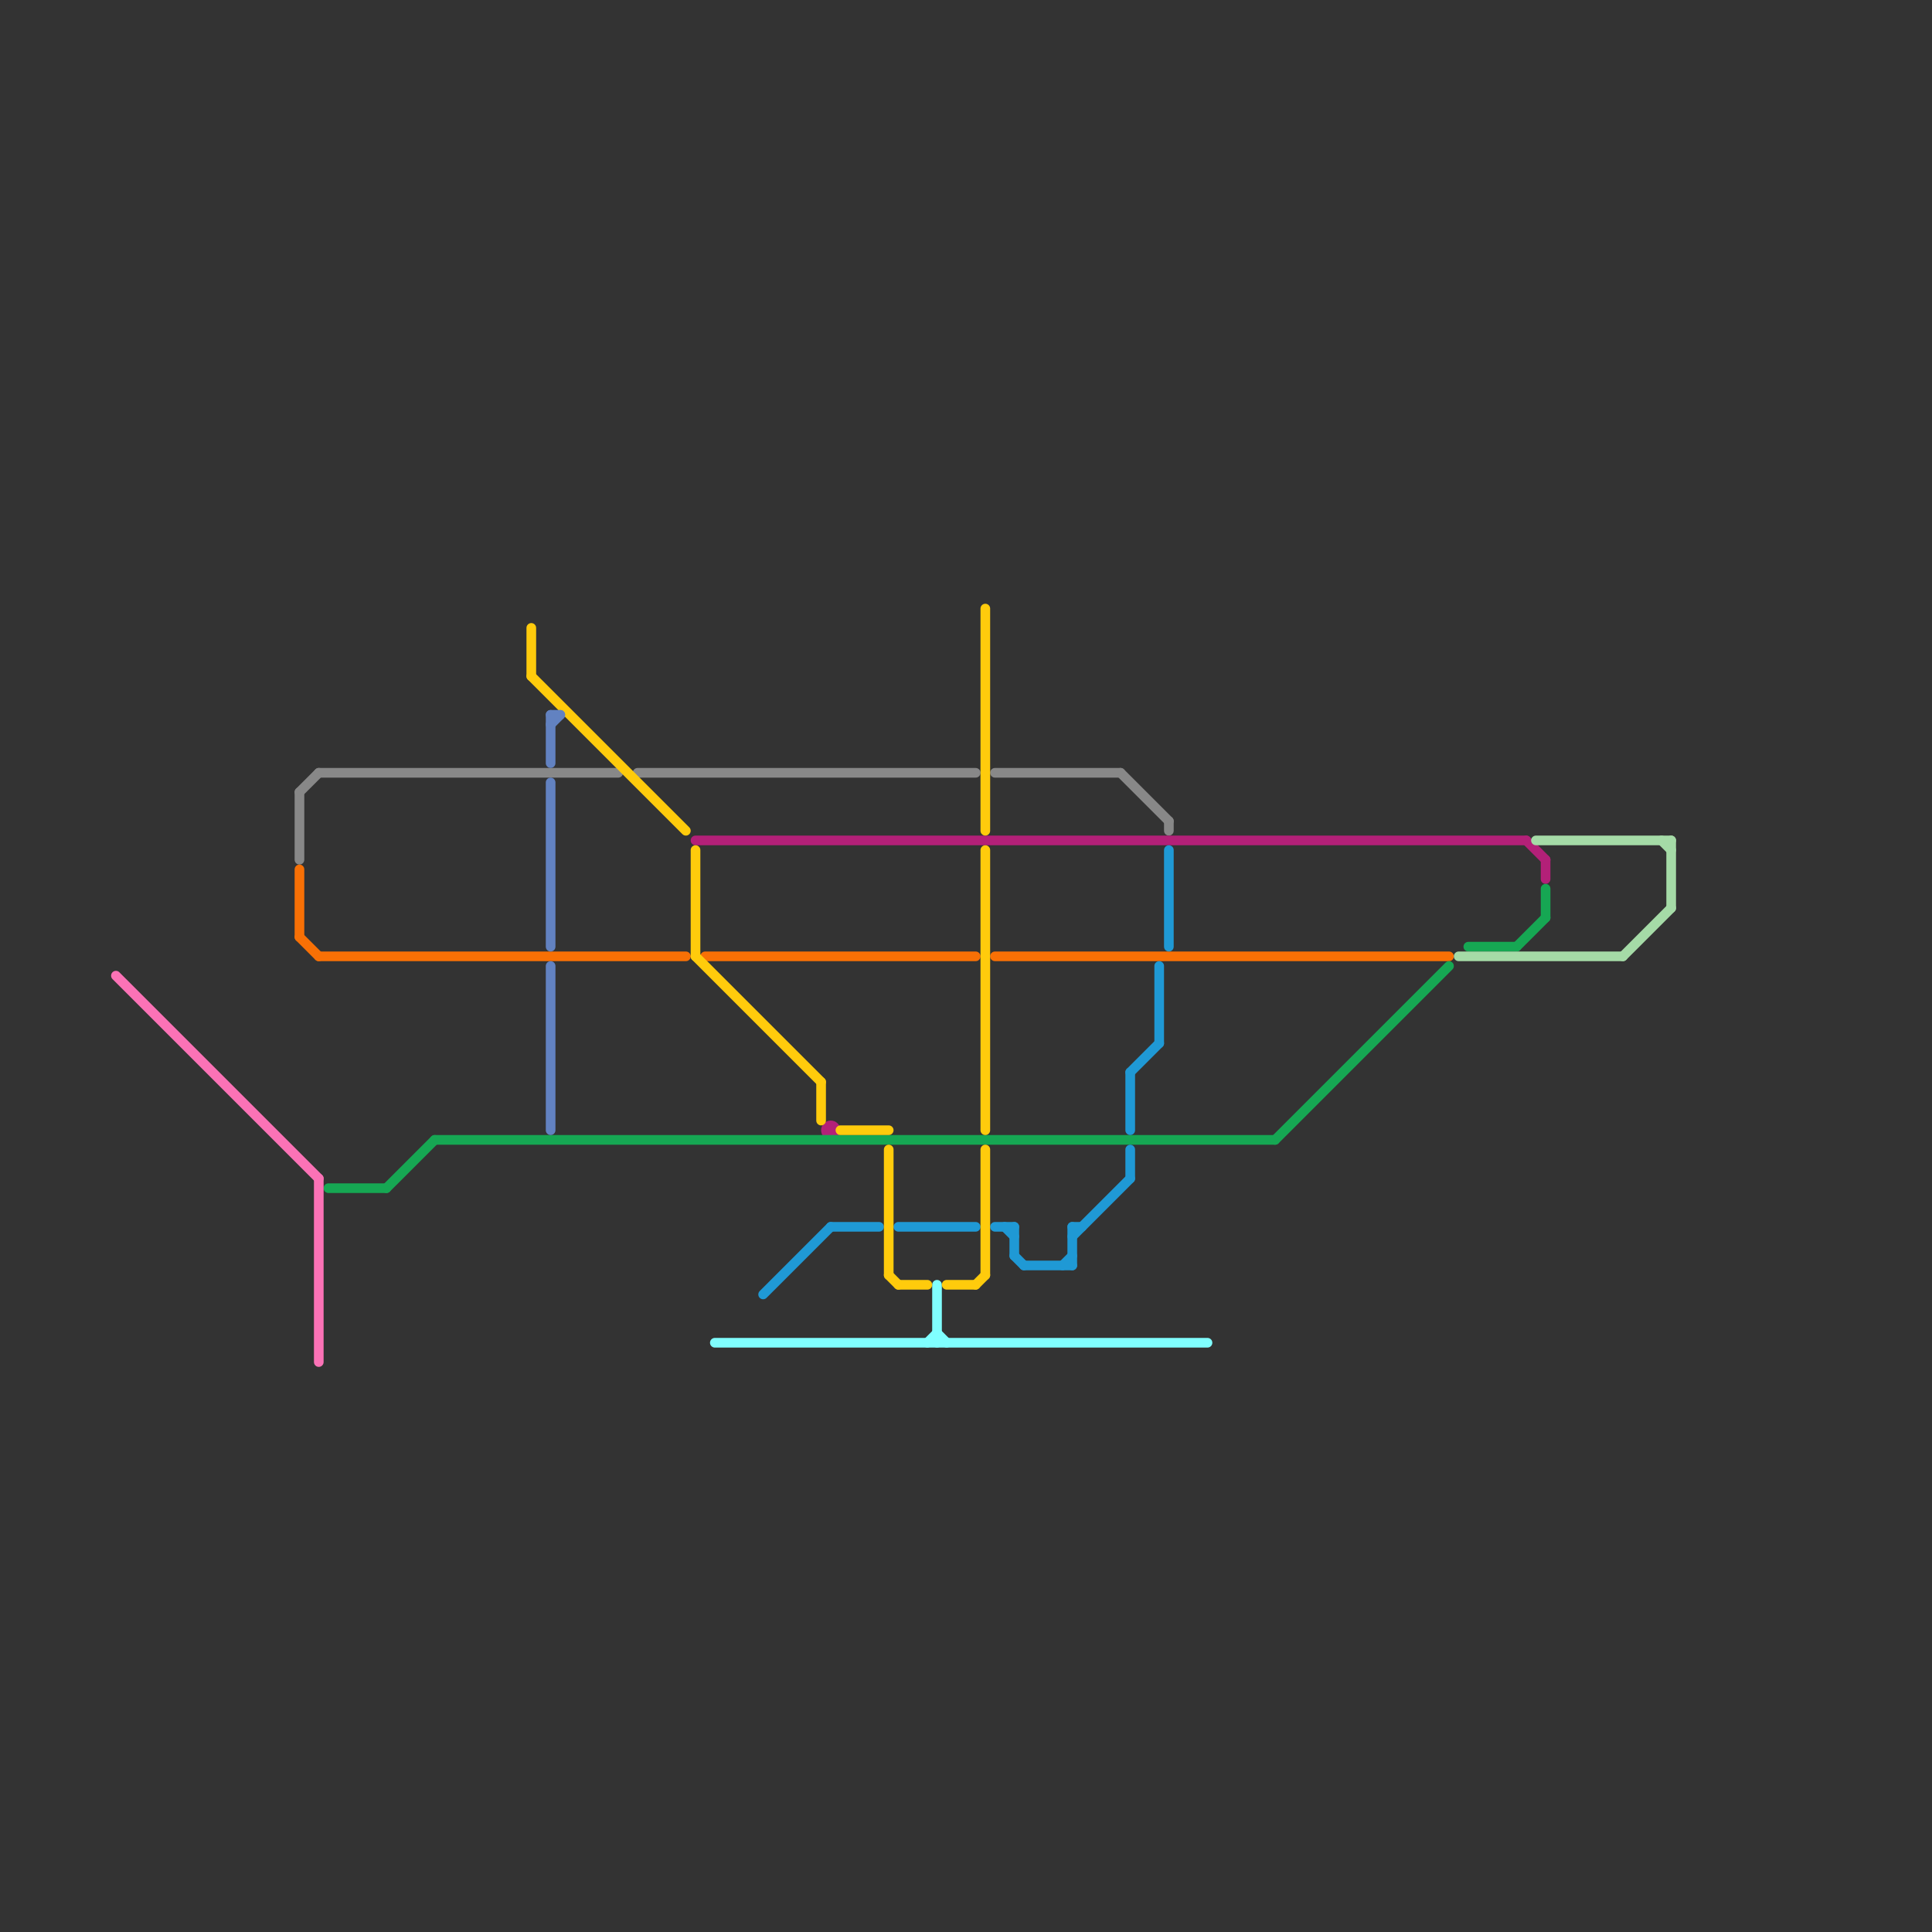 
<svg version="1.1" xmlns="http://www.w3.org/2000/svg" viewBox="0 0 200 200">
<rect x="0" y="0" width="200" height="200" fill="#333333" stroke="none"/>
<style>text { font: 1px Helvetica; font-weight: 600; white-space: pre; dominant-baseline: central; } line { stroke-width: 1; fill: none; stroke-linecap: round; stroke-linejoin: round; } .c0 { stroke: #888888 } .c1 { stroke: #b32078 } .c2 { stroke: #f87005 } .c3 { stroke: #16a753 } .c4 { stroke: #1f99d5 } .c5 { stroke: #80ffff } .c6 { stroke: #ffcb0c } .c7 { stroke: #a5dba7 } .c8 { stroke: #6282c1 } .c9 { stroke: #fb72b6 }</style><defs><g id="wm-xf"><circle r="1.2" fill="#000"/><circle r="0.9" fill="#fff"/><circle r="0.6" fill="#000"/><circle r="0.3" fill="#fff"/></g><g id="wm"><circle r="0.6" fill="#000"/><circle r="0.3" fill="#fff"/></g></defs><line class="c0" x1="33" y1="80" x2="64" y2="80"/><line class="c0" x1="116" y1="80" x2="121" y2="85"/><line class="c0" x1="66" y1="80" x2="101" y2="80"/><line class="c0" x1="31" y1="82" x2="31" y2="89"/><line class="c0" x1="121" y1="85" x2="121" y2="86"/><line class="c0" x1="103" y1="80" x2="116" y2="80"/><line class="c0" x1="31" y1="82" x2="33" y2="80"/><line class="c1" x1="158" y1="87" x2="160" y2="89"/><line class="c1" x1="160" y1="89" x2="160" y2="91"/><line class="c1" x1="72" y1="87" x2="158" y2="87"/><circle cx="86" cy="117" r="1" fill="#b32078" /><line class="c2" x1="103" y1="99" x2="150" y2="99"/><line class="c2" x1="73" y1="99" x2="101" y2="99"/><line class="c2" x1="33" y1="99" x2="71" y2="99"/><line class="c2" x1="31" y1="97" x2="33" y2="99"/><line class="c2" x1="31" y1="90" x2="31" y2="97"/><line class="c3" x1="160" y1="92" x2="160" y2="95"/><line class="c3" x1="132" y1="118" x2="150" y2="100"/><line class="c3" x1="157" y1="98" x2="160" y2="95"/><line class="c3" x1="45" y1="118" x2="132" y2="118"/><line class="c3" x1="34" y1="123" x2="40" y2="123"/><line class="c3" x1="40" y1="123" x2="45" y2="118"/><line class="c3" x1="152" y1="98" x2="157" y2="98"/><line class="c4" x1="117" y1="111" x2="120" y2="108"/><line class="c4" x1="103" y1="127" x2="105" y2="127"/><line class="c4" x1="111" y1="127" x2="111" y2="131"/><line class="c4" x1="93" y1="127" x2="101" y2="127"/><line class="c4" x1="86" y1="127" x2="91" y2="127"/><line class="c4" x1="117" y1="119" x2="117" y2="122"/><line class="c4" x1="111" y1="128" x2="117" y2="122"/><line class="c4" x1="106" y1="131" x2="111" y2="131"/><line class="c4" x1="111" y1="127" x2="112" y2="127"/><line class="c4" x1="105" y1="127" x2="105" y2="130"/><line class="c4" x1="104" y1="127" x2="105" y2="128"/><line class="c4" x1="120" y1="100" x2="120" y2="108"/><line class="c4" x1="105" y1="130" x2="106" y2="131"/><line class="c4" x1="121" y1="88" x2="121" y2="98"/><line class="c4" x1="117" y1="111" x2="117" y2="117"/><line class="c4" x1="110" y1="131" x2="111" y2="130"/><line class="c4" x1="79" y1="134" x2="86" y2="127"/><line class="c5" x1="97" y1="133" x2="97" y2="139"/><line class="c5" x1="74" y1="139" x2="125" y2="139"/><line class="c5" x1="96" y1="139" x2="97" y2="138"/><line class="c5" x1="97" y1="138" x2="98" y2="139"/><line class="c6" x1="55" y1="70" x2="71" y2="86"/><line class="c6" x1="93" y1="133" x2="96" y2="133"/><line class="c6" x1="102" y1="88" x2="102" y2="117"/><line class="c6" x1="98" y1="133" x2="101" y2="133"/><line class="c6" x1="85" y1="112" x2="85" y2="116"/><line class="c6" x1="102" y1="119" x2="102" y2="132"/><line class="c6" x1="55" y1="65" x2="55" y2="70"/><line class="c6" x1="87" y1="117" x2="92" y2="117"/><line class="c6" x1="72" y1="88" x2="72" y2="99"/><line class="c6" x1="92" y1="119" x2="92" y2="132"/><line class="c6" x1="92" y1="132" x2="93" y2="133"/><line class="c6" x1="102" y1="63" x2="102" y2="86"/><line class="c6" x1="72" y1="99" x2="85" y2="112"/><line class="c6" x1="101" y1="133" x2="102" y2="132"/><line class="c7" x1="173" y1="87" x2="173" y2="94"/><line class="c7" x1="159" y1="87" x2="173" y2="87"/><line class="c7" x1="168" y1="99" x2="173" y2="94"/><line class="c7" x1="172" y1="87" x2="173" y2="88"/><line class="c7" x1="151" y1="99" x2="168" y2="99"/><line class="c8" x1="57" y1="81" x2="57" y2="98"/><line class="c8" x1="57" y1="100" x2="57" y2="117"/><line class="c8" x1="57" y1="74" x2="58" y2="74"/><line class="c8" x1="57" y1="74" x2="57" y2="79"/><line class="c8" x1="57" y1="75" x2="58" y2="74"/><line class="c9" x1="12" y1="101" x2="33" y2="122"/><line class="c9" x1="33" y1="122" x2="33" y2="141"/>
</svg>
